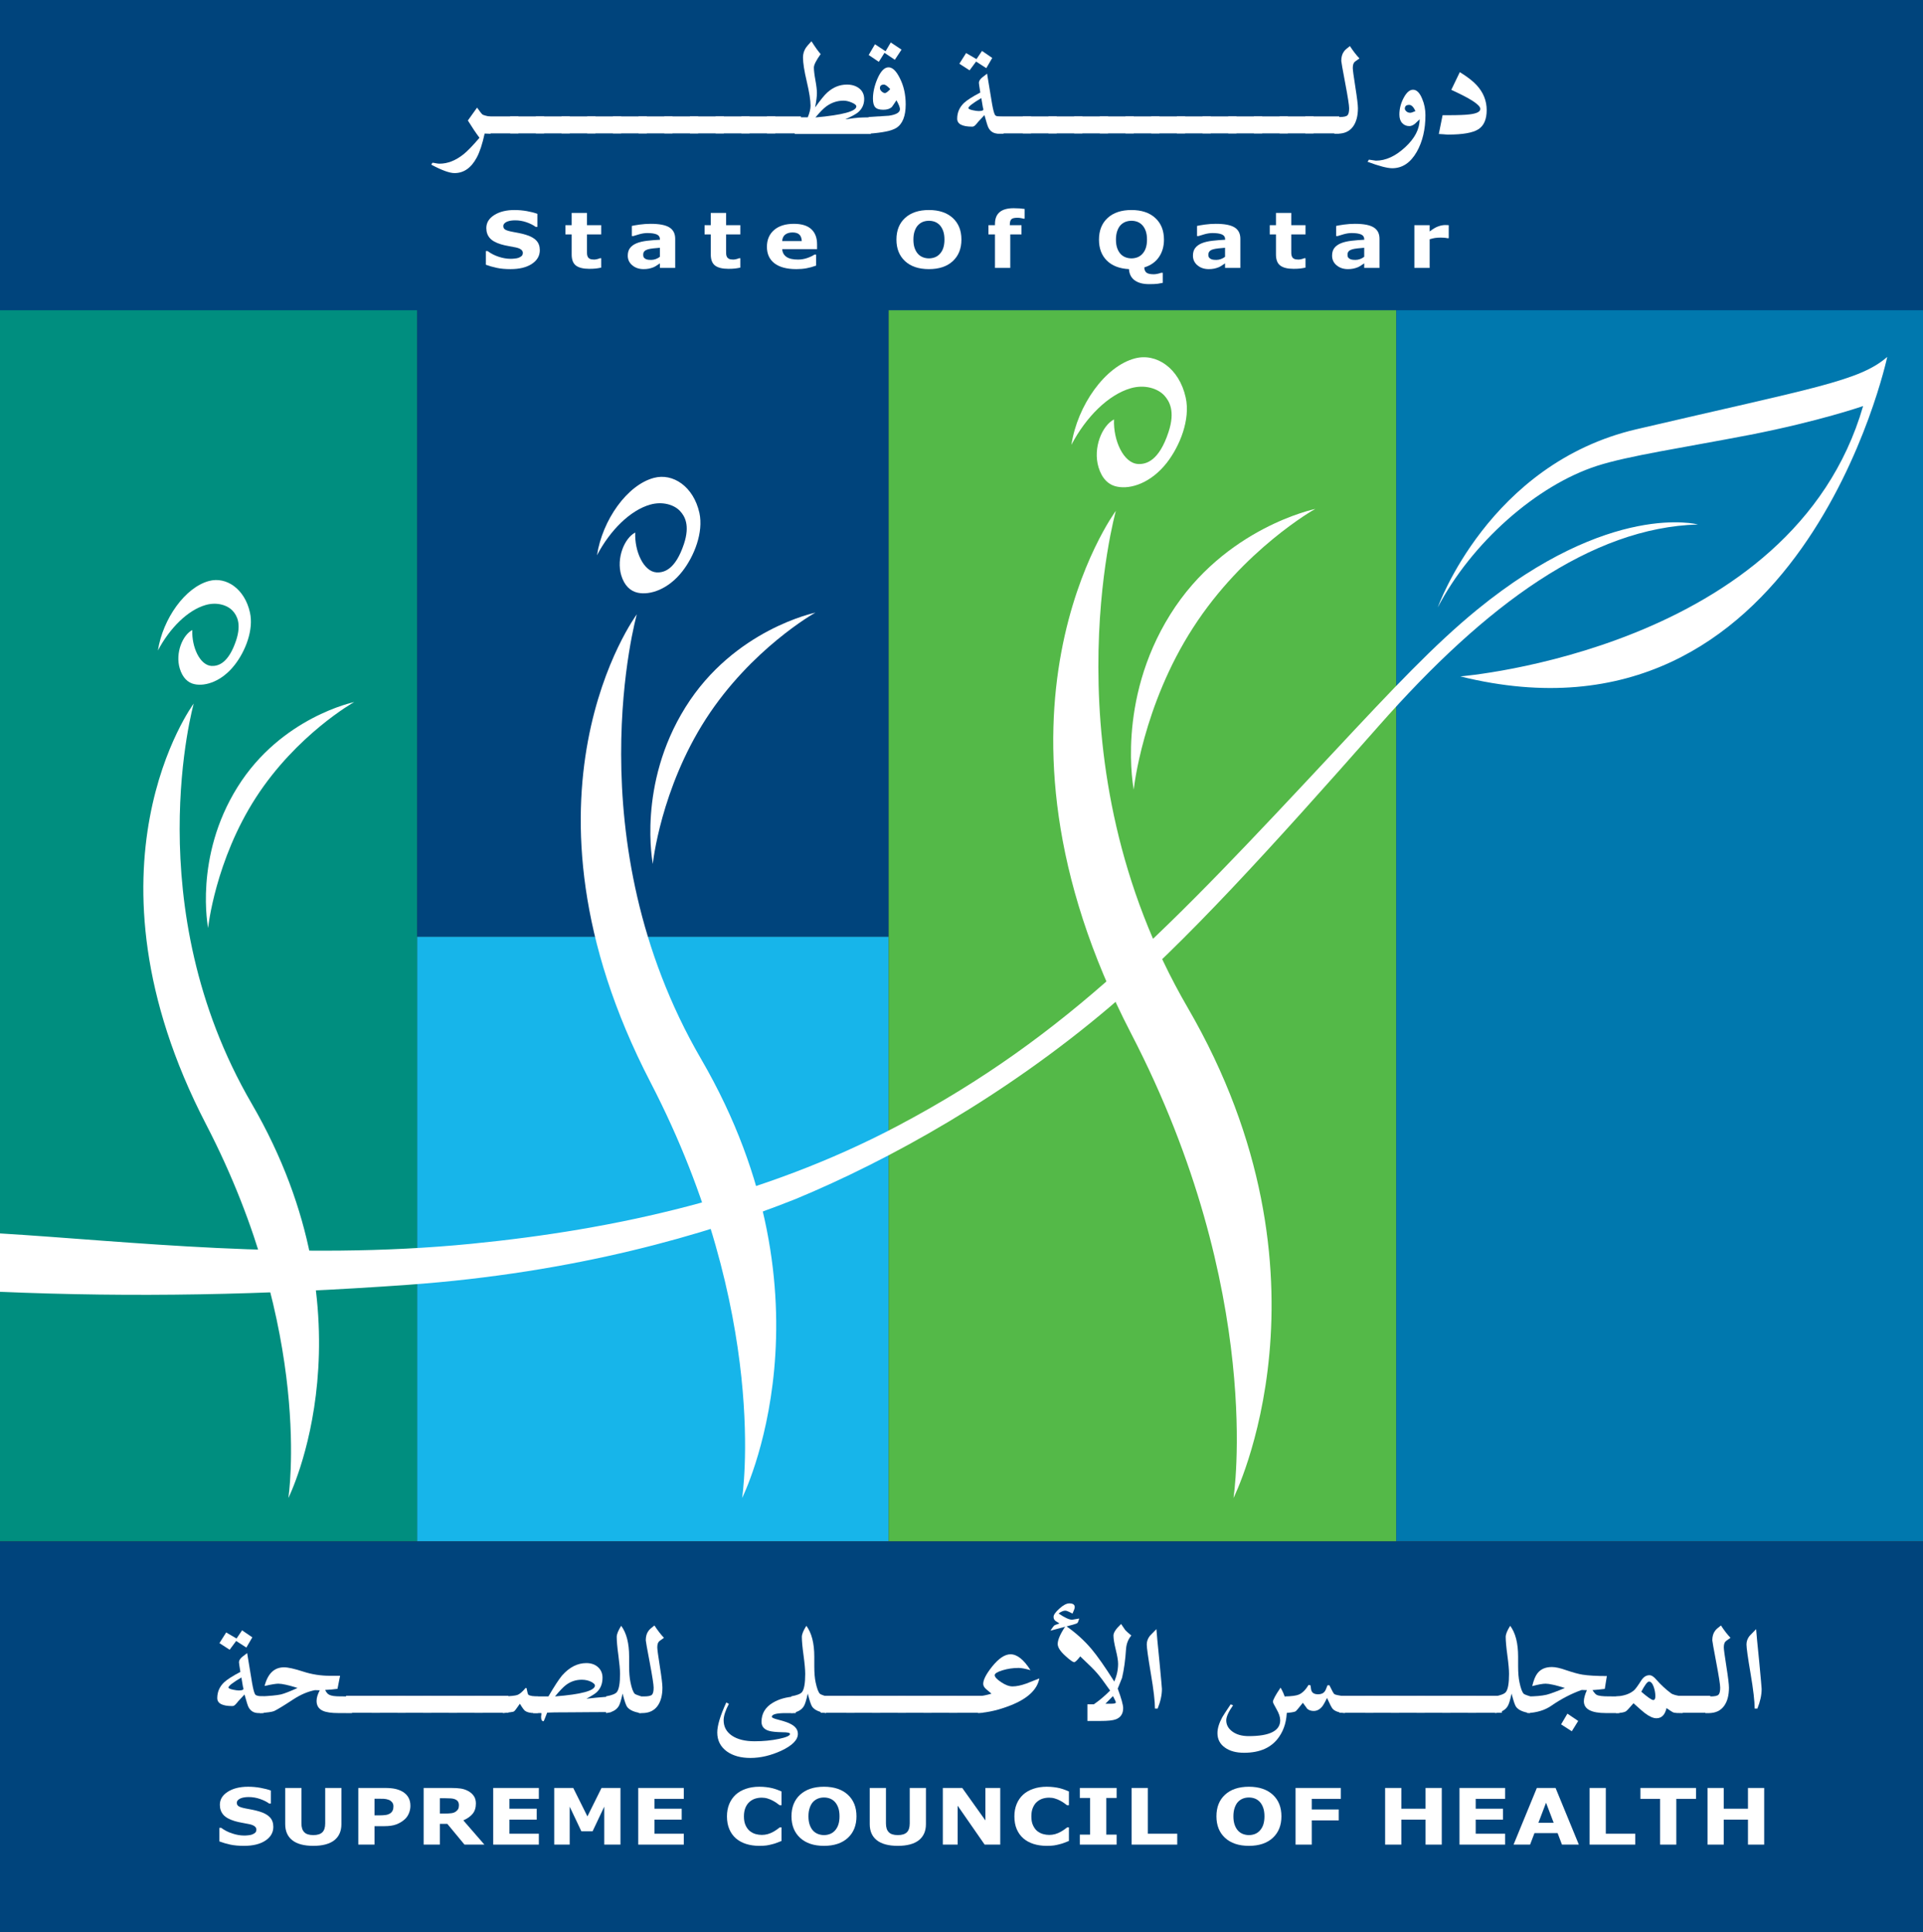 <?xml version="1.0" encoding="UTF-8"?>
<svg xmlns="http://www.w3.org/2000/svg" xmlns:xlink="http://www.w3.org/1999/xlink" width="257.16pt" height="258.31pt" viewBox="0 0 257.16 258.31" version="1.1">
<rect x="0" y="0" width="257.16" height="258.31" fill="#333333" stroke="none"/>
<defs>
<clipPath id="clip1">
  <path d="M 186 40 L 257.16 40 L 257.16 207 L 186 207 Z M 186 40 "/>
</clipPath>
<clipPath id="clip2">
  <path d="M 0 206 L 257.16 206 L 257.16 258.309 L 0 258.309 Z M 0 206 "/>
</clipPath>
<clipPath id="clip3">
  <path d="M 0 0 L 257.16 0 L 257.16 42 L 0 42 Z M 0 0 "/>
</clipPath>
</defs>
<g id="surface1">
<path style=" stroke:none;fill-rule:nonzero;fill:rgb(9.019%,70.979%,91.763%);fill-opacity:1;" d="M 55.773 206.074 L 118.844 206.074 L 118.844 125.219 L 55.773 125.219 Z M 55.773 206.074 "/>
<path style=" stroke:none;fill-rule:nonzero;fill:rgb(0%,26.666%,48.627%);fill-opacity:1;" d="M 55.773 125.219 L 118.844 125.219 L 118.844 40.797 L 55.773 40.797 Z M 55.773 125.219 "/>
<path style=" stroke:none;fill-rule:nonzero;fill:rgb(0%,55.685%,49.803%);fill-opacity:1;" d="M 0 206.074 L 55.773 206.074 L 55.773 40.797 L 0 40.797 Z M 0 206.074 "/>
<path style=" stroke:none;fill-rule:nonzero;fill:rgb(32.941%,72.548%,28.235%);fill-opacity:1;" d="M 118.844 206.074 L 186.723 206.074 L 186.723 40.797 L 118.844 40.797 Z M 118.844 206.074 "/>
<g clip-path="url(#clip1)" clip-rule="nonzero">
<path style=" stroke:none;fill-rule:nonzero;fill:rgb(0%,47.058%,68.234%);fill-opacity:1;" d="M 186.723 206.074 L 257.16 206.074 L 257.16 40.797 L 186.723 40.797 Z M 186.723 206.074 "/>
</g>
<g clip-path="url(#clip2)" clip-rule="nonzero">
<path style=" stroke:none;fill-rule:nonzero;fill:rgb(0%,26.666%,48.627%);fill-opacity:1;" d="M 0 258.309 L 257.16 258.309 L 257.16 206.074 L 0 206.074 Z M 0 258.309 "/>
</g>
<path style=" stroke:none;fill-rule:nonzero;fill:rgb(100%,100%,100%);fill-opacity:1;" d="M 197.535 81.508 C 191.77 86.223 186.344 92 178.418 100.48 C 156.426 124.004 142.938 138.43 120.016 150.535 C 101.902 160.094 82.215 164.387 63.062 166.281 C 39.43 168.617 16.844 165.906 0 164.898 L 0 172.703 C 17.848 173.461 35.137 173.152 54.535 171.77 C 76.996 170.156 94.465 165.055 106.418 160.289 C 118.883 155.121 134.402 146.512 148.461 134.566 C 158.387 126.129 169.961 113.395 184.398 97.027 C 198.75 80.758 212.82 70.535 227.059 70.117 C 227.059 70.117 215.367 66.965 197.535 81.508 Z M 218.84 57.387 C 199.074 61.992 192.273 81.199 192.273 81.199 C 196.754 72.613 205.453 64.906 213.547 62.289 C 217.723 60.934 225.051 59.863 234.016 58.133 C 243.305 56.32 249.152 54.285 249.152 54.285 C 239.742 86.855 195.285 90.43 195.285 90.43 C 240.863 101.723 252.379 47.715 252.379 47.715 C 248.668 50.957 242.559 51.844 218.84 57.387 "/>
<path style=" stroke:none;fill-rule:nonzero;fill:rgb(100%,100%,100%);fill-opacity:1;" d="M 151.617 105.57 C 151.609 105.461 152.816 94.32 159.555 83.91 C 166.273 73.48 175.789 68.066 175.902 68.039 C 175.902 68.039 163.758 70.523 156.492 82.16 C 149.227 93.777 151.617 105.57 151.617 105.57 "/>
<path style=" stroke:none;fill-rule:nonzero;fill:rgb(100%,100%,100%);fill-opacity:1;" d="M 149.379 65.059 C 151.23 65.449 153.922 64.551 156.02 61.887 C 157.805 59.602 159.207 56.051 158.562 53.148 C 157.691 49.203 154.621 47.16 151.777 47.914 C 147.793 48.953 144.086 54.176 143.277 59.469 C 145.223 55.75 148.227 52.758 151.223 51.902 C 153.074 51.371 154.828 51.926 155.703 52.879 C 156.375 53.621 157.195 54.969 156.258 57.781 C 155 61.602 153.293 62.102 152.168 62.031 C 150.258 61.91 148.863 58.914 148.977 56.074 C 147.375 56.898 146.129 59.887 146.902 62.461 C 147.355 63.973 148.23 64.836 149.379 65.059 "/>
<path style=" stroke:none;fill-rule:nonzero;fill:rgb(100%,100%,100%);fill-opacity:1;" d="M 164.953 200.273 C 164.953 200.273 179.789 170.773 158.824 134.707 C 139.781 101.949 149.223 68.293 149.223 68.293 C 149.223 68.293 129.086 95.391 151.262 138.172 C 169.234 172.844 164.953 200.273 164.953 200.273 "/>
<path style=" stroke:none;fill-rule:nonzero;fill:rgb(100%,100%,100%);fill-opacity:1;" d="M 87.305 115.508 C 87.289 115.402 88.379 105.441 94.402 96.109 C 100.426 86.777 108.941 81.93 109.047 81.906 C 109.047 81.906 98.176 84.125 91.668 94.547 C 85.172 104.941 87.305 115.508 87.305 115.508 "/>
<path style=" stroke:none;fill-rule:nonzero;fill:rgb(100%,100%,100%);fill-opacity:1;" d="M 85.301 79.246 C 86.953 79.59 89.367 78.785 91.242 76.395 C 92.84 74.355 94.094 71.172 93.531 68.574 C 92.746 65.047 89.996 63.211 87.453 63.887 C 83.883 64.824 80.566 69.5 79.832 74.238 C 81.578 70.91 84.27 68.223 86.945 67.465 C 88.609 66.988 90.184 67.488 90.957 68.34 C 91.562 68.996 92.297 70.211 91.461 72.727 C 90.324 76.145 88.809 76.582 87.793 76.523 C 86.086 76.418 84.844 73.738 84.949 71.195 C 83.516 71.93 82.391 74.605 83.078 76.914 C 83.484 78.262 84.273 79.031 85.301 79.246 "/>
<path style=" stroke:none;fill-rule:nonzero;fill:rgb(100%,100%,100%);fill-opacity:1;" d="M 99.242 200.273 C 99.242 200.273 112.523 173.863 93.758 141.582 C 76.707 112.25 85.16 82.129 85.16 82.129 C 85.16 82.129 67.133 106.391 86.984 144.684 C 103.066 175.723 99.242 200.273 99.242 200.273 "/>
<path style=" stroke:none;fill-rule:nonzero;fill:rgb(100%,100%,100%);fill-opacity:1;" d="M 27.832 124.066 C 27.824 123.973 28.801 115.023 34.215 106.637 C 39.637 98.242 47.281 93.883 47.375 93.859 C 47.375 93.859 37.602 95.867 31.762 105.227 C 25.914 114.578 27.832 124.066 27.832 124.066 "/>
<path style=" stroke:none;fill-rule:nonzero;fill:rgb(100%,100%,100%);fill-opacity:1;" d="M 26.031 91.473 C 27.52 91.781 29.688 91.062 31.371 88.91 C 32.816 87.074 33.945 84.207 33.426 81.887 C 32.719 78.707 30.254 77.066 27.969 77.668 C 24.762 78.512 21.777 82.719 21.117 86.965 C 22.691 83.984 25.102 81.566 27.508 80.883 C 29.008 80.453 30.414 80.895 31.121 81.668 C 31.66 82.262 32.32 83.355 31.578 85.613 C 30.551 88.684 29.184 89.074 28.277 89.031 C 26.738 88.934 25.625 86.527 25.715 84.23 C 24.426 84.895 23.414 87.301 24.039 89.371 C 24.41 90.59 25.109 91.289 26.031 91.473 "/>
<path style=" stroke:none;fill-rule:nonzero;fill:rgb(100%,100%,100%);fill-opacity:1;" d="M 38.562 200.273 C 38.562 200.273 50.504 176.535 33.641 147.516 C 18.312 121.145 25.906 94.059 25.906 94.059 C 25.906 94.059 9.703 115.867 27.551 150.301 C 42.008 178.199 38.562 200.273 38.562 200.273 "/>
<g clip-path="url(#clip3)" clip-rule="nonzero">
<path style=" stroke:none;fill-rule:nonzero;fill:rgb(0%,26.666%,48.627%);fill-opacity:1;" d="M 0 41.477 L 257.16 41.477 L 257.16 0 L 0 0 Z M 0 41.477 "/>
</g>
<path style=" stroke:none;fill-rule:nonzero;fill:rgb(100%,100%,100%);fill-opacity:1;" d="M 60.781 23.141 C 60.113 23.141 59.078 22.762 57.668 22.012 L 57.832 21.758 C 57.926 21.758 58.086 21.781 58.32 21.832 C 58.504 21.867 58.66 21.883 58.785 21.883 C 59.863 21.883 60.934 21.465 61.988 20.625 C 62.527 20.191 63.238 19.457 64.121 18.418 C 63.656 17.805 63.137 17.035 62.566 16.109 L 63.797 14.387 C 64.184 14.934 64.426 15.242 64.527 15.312 C 64.625 15.383 64.984 15.488 65.605 15.625 L 65.605 17.875 C 65.453 17.875 65.188 17.859 64.816 17.832 C 64.508 19.254 64.152 20.332 63.75 21.07 C 63.008 22.453 62.02 23.141 60.781 23.141 "/>
<path style=" stroke:none;fill-rule:nonzero;fill:rgb(100%,100%,100%);fill-opacity:1;" d="M 64.789 17.832 L 69.328 17.832 L 69.328 15.562 L 64.789 15.562 Z M 64.789 17.832 "/>
<path style=" stroke:none;fill-rule:nonzero;fill:rgb(100%,100%,100%);fill-opacity:1;" d="M 68.227 17.832 L 72.766 17.832 L 72.766 15.562 L 68.227 15.562 Z M 68.227 17.832 "/>
<path style=" stroke:none;fill-rule:nonzero;fill:rgb(100%,100%,100%);fill-opacity:1;" d="M 71.66 17.832 L 76.199 17.832 L 76.199 15.562 L 71.66 15.562 Z M 71.66 17.832 "/>
<path style=" stroke:none;fill-rule:nonzero;fill:rgb(100%,100%,100%);fill-opacity:1;" d="M 75.094 17.832 L 79.633 17.832 L 79.633 15.562 L 75.094 15.562 Z M 75.094 17.832 "/>
<path style=" stroke:none;fill-rule:nonzero;fill:rgb(100%,100%,100%);fill-opacity:1;" d="M 78.527 17.832 L 83.066 17.832 L 83.066 15.562 L 78.527 15.562 Z M 78.527 17.832 "/>
<path style=" stroke:none;fill-rule:nonzero;fill:rgb(100%,100%,100%);fill-opacity:1;" d="M 81.961 17.832 L 86.5 17.832 L 86.5 15.562 L 81.961 15.562 Z M 81.961 17.832 "/>
<path style=" stroke:none;fill-rule:nonzero;fill:rgb(100%,100%,100%);fill-opacity:1;" d="M 85.395 17.832 L 89.934 17.832 L 89.934 15.562 L 85.395 15.562 Z M 85.395 17.832 "/>
<path style=" stroke:none;fill-rule:nonzero;fill:rgb(100%,100%,100%);fill-opacity:1;" d="M 88.832 17.832 L 93.367 17.832 L 93.367 15.562 L 88.832 15.562 Z M 88.832 17.832 "/>
<path style=" stroke:none;fill-rule:nonzero;fill:rgb(100%,100%,100%);fill-opacity:1;" d="M 92.266 17.832 L 96.801 17.832 L 96.801 15.562 L 92.266 15.562 Z M 92.266 17.832 "/>
<path style=" stroke:none;fill-rule:nonzero;fill:rgb(100%,100%,100%);fill-opacity:1;" d="M 95.703 17.832 L 100.238 17.832 L 100.238 15.562 L 95.703 15.562 Z M 95.703 17.832 "/>
<path style=" stroke:none;fill-rule:nonzero;fill:rgb(100%,100%,100%);fill-opacity:1;" d="M 99.137 17.832 L 103.676 17.832 L 103.676 15.562 L 99.137 15.562 Z M 99.137 17.832 "/>
<path style=" stroke:none;fill-rule:nonzero;fill:rgb(100%,100%,100%);fill-opacity:1;" d="M 102.57 17.832 L 107.109 17.832 L 107.109 15.562 L 102.57 15.562 Z M 102.57 17.832 "/>
<path style=" stroke:none;fill-rule:nonzero;fill:rgb(100%,100%,100%);fill-opacity:1;" d="M 114.516 14.219 C 114.516 14.055 114.312 13.887 113.914 13.715 C 113.516 13.543 113.145 13.457 112.801 13.457 C 111.957 13.457 111.184 13.719 110.48 14.238 C 110.105 14.516 109.629 15.004 109.047 15.703 C 112.691 15.371 114.516 14.879 114.516 14.219 Z M 106.289 17.914 L 106.289 15.684 L 108.02 15.684 C 108.27 15.082 108.395 14.562 108.395 14.129 C 108.395 13.414 108.227 12.344 107.891 10.914 C 107.551 9.484 107.383 8.406 107.383 7.68 C 107.383 7.203 107.516 6.766 107.777 6.375 C 107.852 6.25 108.102 5.961 108.516 5.516 C 109.012 6.297 109.422 6.867 109.746 7.23 C 109.141 8.078 108.84 8.68 108.84 9.027 C 108.84 9.406 108.906 9.973 109.043 10.723 C 109.18 11.477 109.246 12.051 109.246 12.441 C 109.246 12.887 109.164 13.527 109.004 14.363 C 109.719 13.367 110.258 12.699 110.633 12.367 C 111.41 11.664 112.285 11.309 113.262 11.309 C 113.93 11.309 114.48 11.484 114.914 11.828 C 115.352 12.176 115.566 12.648 115.566 13.246 C 115.566 13.969 115.285 14.566 114.727 15.035 C 114.43 15.273 113.867 15.578 113.039 15.953 C 113.969 15.82 114.57 15.746 114.84 15.73 C 115.109 15.711 115.648 15.695 116.453 15.684 L 116.453 17.914 L 111.16 17.914 C 110.652 17.914 109.859 17.914 108.797 17.914 C 107.711 17.914 107.023 17.914 106.73 17.914 C 106.668 17.914 106.59 17.914 106.496 17.914 C 106.402 17.914 106.336 17.914 106.289 17.914 "/>
<path style=" stroke:none;fill-rule:nonzero;fill:rgb(100%,100%,100%);fill-opacity:1;" d="M 117.672 11.773 C 117.672 11.938 117.75 12.09 117.906 12.23 C 118.062 12.371 118.211 12.441 118.348 12.441 C 118.488 12.441 118.723 12.27 119.051 11.914 C 118.676 11.512 118.395 11.309 118.211 11.309 C 117.852 11.309 117.672 11.465 117.672 11.773 Z M 116.172 17.871 L 116.172 15.641 C 117.074 15.582 117.969 15.527 118.855 15.473 C 119.848 15.332 120.348 15.039 120.348 14.594 C 120.348 14.359 120.191 13.961 119.879 13.406 C 119.523 13.945 119.316 14.25 119.254 14.32 C 118.988 14.555 118.609 14.672 118.113 14.672 C 117.602 14.672 117.242 14.559 117.043 14.336 C 116.84 14.113 116.738 13.73 116.738 13.184 C 116.738 12.363 116.934 11.488 117.32 10.566 C 117.766 9.523 118.266 9 118.824 9 C 119.348 9 119.852 9.48 120.328 10.441 C 120.852 11.461 121.117 12.633 121.117 13.957 C 121.117 15.535 120.691 16.59 119.84 17.117 C 119.219 17.496 118 17.746 116.172 17.871 Z M 117.523 8.266 L 116.168 7.355 L 117.008 5.918 L 118.426 6.852 L 119.121 5.676 L 120.559 6.637 L 119.664 7.992 L 118.281 7.062 L 117.523 8.266 "/>
<path style=" stroke:none;fill-rule:nonzero;fill:rgb(100%,100%,100%);fill-opacity:1;" d="M 131.508 14.617 C 131.508 14.574 131.496 14.527 131.473 14.469 C 131.453 14.414 131.438 14.371 131.438 14.344 L 131.23 13.113 C 130.078 13.797 129.504 14.242 129.504 14.449 C 129.504 14.559 129.707 14.66 130.109 14.742 C 130.438 14.812 130.691 14.848 130.879 14.848 C 131.301 14.848 131.508 14.77 131.508 14.617 Z M 129.66 9.402 L 128.293 8.52 L 129.195 7.094 L 130.582 7.902 L 131.324 6.809 L 132.691 7.746 L 131.895 9.113 L 130.531 8.23 Z M 130.906 11.078 C 130.906 10.859 131.035 10.629 131.301 10.391 C 131.531 10.211 131.766 10.031 132 9.848 C 132.137 10.711 132.359 12.066 132.672 13.914 C 132.824 14.762 132.965 15.258 133.086 15.402 C 133.215 15.551 133.586 15.629 134.203 15.641 L 134.203 17.871 L 133.531 17.871 C 132.91 17.871 132.461 17.609 132.184 17.078 C 132.09 16.914 131.914 16.348 131.648 15.387 L 130.812 16.285 C 130.707 16.426 130.582 16.566 130.445 16.715 C 130.305 16.863 130.164 16.934 130.027 16.934 C 128.68 16.934 128.004 16.582 128.004 15.871 C 128.004 15.051 128.305 14.352 128.91 13.766 C 129.328 13.379 130.055 12.914 131.094 12.371 C 130.969 11.594 130.906 11.164 130.906 11.078 "/>
<path style=" stroke:none;fill-rule:nonzero;fill:rgb(100%,100%,100%);fill-opacity:1;" d="M 133.34 17.832 L 137.879 17.832 L 137.879 15.562 L 133.34 15.562 Z M 133.34 17.832 "/>
<path style=" stroke:none;fill-rule:nonzero;fill:rgb(100%,100%,100%);fill-opacity:1;" d="M 136.773 17.832 L 141.312 17.832 L 141.312 15.562 L 136.773 15.562 Z M 136.773 17.832 "/>
<path style=" stroke:none;fill-rule:nonzero;fill:rgb(100%,100%,100%);fill-opacity:1;" d="M 140.211 17.832 L 144.75 17.832 L 144.75 15.562 L 140.211 15.562 Z M 140.211 17.832 "/>
<path style=" stroke:none;fill-rule:nonzero;fill:rgb(100%,100%,100%);fill-opacity:1;" d="M 143.645 17.832 L 148.184 17.832 L 148.184 15.562 L 143.645 15.562 Z M 143.645 17.832 "/>
<path style=" stroke:none;fill-rule:nonzero;fill:rgb(100%,100%,100%);fill-opacity:1;" d="M 147.078 17.832 L 151.617 17.832 L 151.617 15.562 L 147.078 15.562 Z M 147.078 17.832 "/>
<path style=" stroke:none;fill-rule:nonzero;fill:rgb(100%,100%,100%);fill-opacity:1;" d="M 150.512 17.832 L 155.051 17.832 L 155.051 15.562 L 150.512 15.562 Z M 150.512 17.832 "/>
<path style=" stroke:none;fill-rule:nonzero;fill:rgb(100%,100%,100%);fill-opacity:1;" d="M 153.945 17.832 L 158.484 17.832 L 158.484 15.562 L 153.945 15.562 Z M 153.945 17.832 "/>
<path style=" stroke:none;fill-rule:nonzero;fill:rgb(100%,100%,100%);fill-opacity:1;" d="M 157.379 17.832 L 161.918 17.832 L 161.918 15.562 L 157.379 15.562 Z M 157.379 17.832 "/>
<path style=" stroke:none;fill-rule:nonzero;fill:rgb(100%,100%,100%);fill-opacity:1;" d="M 160.816 17.832 L 165.355 17.832 L 165.355 15.562 L 160.816 15.562 Z M 160.816 17.832 "/>
<path style=" stroke:none;fill-rule:nonzero;fill:rgb(100%,100%,100%);fill-opacity:1;" d="M 164.25 17.832 L 168.789 17.832 L 168.789 15.562 L 164.25 15.562 Z M 164.25 17.832 "/>
<path style=" stroke:none;fill-rule:nonzero;fill:rgb(100%,100%,100%);fill-opacity:1;" d="M 167.684 17.832 L 172.223 17.832 L 172.223 15.562 L 167.684 15.562 Z M 167.684 17.832 "/>
<path style=" stroke:none;fill-rule:nonzero;fill:rgb(100%,100%,100%);fill-opacity:1;" d="M 171.121 17.832 L 175.66 17.832 L 175.66 15.562 L 171.121 15.562 Z M 171.121 17.832 "/>
<path style=" stroke:none;fill-rule:nonzero;fill:rgb(100%,100%,100%);fill-opacity:1;" d="M 174.555 17.832 L 179.094 17.832 L 179.094 15.562 L 174.555 15.562 Z M 174.555 17.832 "/>
<path style=" stroke:none;fill-rule:nonzero;fill:rgb(100%,100%,100%);fill-opacity:1;" d="M 178.434 17.871 L 178.434 15.645 L 179.137 15.645 C 179.695 15.645 180.051 15.566 180.195 15.414 C 180.348 15.262 180.418 14.945 180.418 14.473 C 180.418 14.086 180.246 12.961 179.891 11.102 C 179.539 9.242 179.367 8.258 179.367 8.145 C 179.367 7.617 179.488 7.191 179.734 6.871 C 179.844 6.703 180.109 6.469 180.523 6.16 C 180.941 6.805 181.363 7.352 181.797 7.809 C 181.594 7.949 181.395 8.094 181.199 8.238 C 181.004 8.387 180.906 8.668 180.906 9.086 C 180.906 9.336 181.02 10.188 181.25 11.641 C 181.48 13.098 181.594 14.039 181.594 14.469 C 181.594 15.5 181.375 16.316 180.945 16.914 C 180.477 17.555 179.797 17.871 178.898 17.871 L 178.434 17.871 "/>
<path style=" stroke:none;fill-rule:nonzero;fill:rgb(100%,100%,100%);fill-opacity:1;" d="M 187.867 14.52 C 187.867 14.629 187.922 14.738 188.031 14.848 C 188.176 15 188.363 15.078 188.598 15.078 C 188.691 15.078 188.82 15.043 188.977 14.973 C 189.137 14.902 189.238 14.863 189.285 14.848 C 189.031 14.301 188.758 14.023 188.457 14.023 C 188.066 14.023 187.867 14.188 187.867 14.52 Z M 186.184 22.492 C 185.516 22.492 184.418 22.203 182.883 21.629 L 183.066 21.344 C 183.641 21.434 183.949 21.48 183.996 21.48 C 185.312 21.48 186.617 20.883 187.906 19.691 C 189.199 18.5 189.844 17.254 189.844 15.953 C 189.645 16.145 189.434 16.344 189.215 16.551 C 188.953 16.758 188.699 16.859 188.469 16.859 C 188.082 16.859 187.762 16.723 187.512 16.453 C 187.262 16.184 187.137 15.805 187.137 15.312 C 187.137 14.551 187.328 13.805 187.711 13.082 C 188.094 12.359 188.512 11.996 188.961 11.996 C 189.445 11.996 189.852 12.395 190.176 13.188 C 190.477 13.883 190.621 14.621 190.621 15.398 C 190.621 17.305 190.234 18.938 189.461 20.301 C 188.625 21.762 187.531 22.492 186.184 22.492 "/>
<path style=" stroke:none;fill-rule:nonzero;fill:rgb(100%,100%,100%);fill-opacity:1;" d="M 193.664 17.992 C 193.504 17.992 193.305 17.98 193.059 17.953 C 192.734 17.926 192.516 17.914 192.41 17.914 L 192.914 15.402 C 192.992 15.402 193.121 15.402 193.309 15.402 C 193.488 15.402 193.629 15.402 193.723 15.402 C 195.027 15.402 195.945 15.363 196.484 15.297 C 197.469 15.188 197.961 14.941 197.961 14.562 C 197.961 14.031 196.664 13.184 194.078 12.012 L 195.219 9.645 C 196.219 10.262 196.969 10.836 197.465 11.379 C 198.363 12.352 198.812 13.465 198.812 14.719 C 198.812 15.957 198.438 16.812 197.695 17.285 C 196.953 17.758 195.609 17.992 193.664 17.992 "/>
<path style=" stroke:none;fill-rule:nonzero;fill:rgb(100%,100%,100%);fill-opacity:1;" d="M 32.559 225.77 C 32.559 225.727 32.547 225.68 32.527 225.625 C 32.504 225.566 32.488 225.523 32.488 225.496 L 32.281 224.266 C 31.129 224.945 30.555 225.395 30.555 225.602 C 30.555 225.711 30.758 225.812 31.16 225.895 C 31.488 225.961 31.742 226 31.93 226 C 32.352 226 32.559 225.922 32.559 225.77 Z M 30.711 220.555 L 29.344 219.672 L 30.246 218.246 L 31.633 219.055 L 32.375 217.961 L 33.742 218.898 L 32.945 220.266 L 31.582 219.383 Z M 31.957 222.23 C 31.957 222.008 32.09 221.777 32.352 221.543 C 32.586 221.363 32.816 221.18 33.051 221 C 33.188 221.863 33.41 223.219 33.723 225.066 C 33.875 225.914 34.02 226.41 34.141 226.555 C 34.266 226.703 34.637 226.781 35.258 226.793 L 35.258 229.023 L 34.582 229.023 C 33.961 229.023 33.516 228.762 33.234 228.23 C 33.141 228.066 32.965 227.504 32.699 226.539 L 31.863 227.438 C 31.758 227.578 31.633 227.719 31.496 227.867 C 31.355 228.016 31.219 228.086 31.078 228.086 C 29.73 228.086 29.055 227.734 29.055 227.023 C 29.055 226.203 29.355 225.5 29.961 224.918 C 30.379 224.531 31.105 224.062 32.145 223.52 C 32.02 222.746 31.957 222.316 31.957 222.23 "/>
<path style=" stroke:none;fill-rule:nonzero;fill:rgb(100%,100%,100%);fill-opacity:1;" d="M 34.758 229.023 L 34.758 226.797 C 36.07 226.742 37.008 226.652 37.566 226.531 C 38.016 226.422 38.758 226.133 39.793 225.668 C 38.586 225.285 37.727 225.094 37.215 225.094 C 36.906 225.094 36.297 225.191 35.383 225.395 C 35.816 223.734 36.68 222.906 37.984 222.906 C 38.523 222.906 39.375 223.098 40.535 223.473 C 41.695 223.852 42.902 224.039 44.156 224.039 L 45.477 224.039 L 45.133 225.781 C 44.633 225.855 44.086 225.902 43.48 225.93 C 43.641 226.266 43.824 226.484 44.043 226.582 C 44.309 226.723 44.789 226.789 45.488 226.789 L 47.074 226.797 L 47.074 229.023 L 45.273 229.023 C 44.316 229.023 43.613 228.922 43.168 228.715 C 42.613 228.461 42.336 228.023 42.336 227.395 C 42.336 226.98 42.477 226.508 42.762 225.977 L 42.113 225.957 C 41.156 226.148 40.203 226.555 39.262 227.168 C 37.945 228.031 37.078 228.559 36.66 228.754 C 36.414 228.863 35.777 228.957 34.758 229.023 "/>
<path style=" stroke:none;fill-rule:nonzero;fill:rgb(100%,100%,100%);fill-opacity:1;" d="M 46.277 228.984 L 50.812 228.984 L 50.812 226.715 L 46.277 226.715 Z M 46.277 228.984 "/>
<path style=" stroke:none;fill-rule:nonzero;fill:rgb(100%,100%,100%);fill-opacity:1;" d="M 49.711 228.984 L 54.25 228.984 L 54.25 226.715 L 49.711 226.715 Z M 49.711 228.984 "/>
<path style=" stroke:none;fill-rule:nonzero;fill:rgb(100%,100%,100%);fill-opacity:1;" d="M 53.145 228.984 L 57.684 228.984 L 57.684 226.715 L 53.145 226.715 Z M 53.145 228.984 "/>
<path style=" stroke:none;fill-rule:nonzero;fill:rgb(100%,100%,100%);fill-opacity:1;" d="M 56.578 228.984 L 61.117 228.984 L 61.117 226.715 L 56.578 226.715 Z M 56.578 228.984 "/>
<path style=" stroke:none;fill-rule:nonzero;fill:rgb(100%,100%,100%);fill-opacity:1;" d="M 60.012 228.984 L 64.551 228.984 L 64.551 226.715 L 60.012 226.715 Z M 60.012 228.984 "/>
<path style=" stroke:none;fill-rule:nonzero;fill:rgb(100%,100%,100%);fill-opacity:1;" d="M 63.445 228.984 L 67.984 228.984 L 67.984 226.715 L 63.445 226.715 Z M 63.445 228.984 "/>
<path style=" stroke:none;fill-rule:nonzero;fill:rgb(100%,100%,100%);fill-opacity:1;" d="M 71.504 229.023 C 70.91 229.023 70.48 228.922 70.199 228.715 C 70.047 228.586 69.82 228.273 69.523 227.773 C 69.09 228.414 68.82 228.762 68.711 228.816 C 68.602 228.871 68.113 228.941 67.246 229.023 L 67.246 226.797 C 68.254 226.77 68.902 226.703 69.199 226.598 C 69.492 226.492 69.859 226.18 70.293 225.66 L 70.41 225.684 C 70.516 226.215 70.594 226.504 70.645 226.559 C 70.734 226.66 71.023 226.734 71.504 226.789 L 71.945 226.797 L 71.945 229.023 L 71.504 229.023 "/>
<path style=" stroke:none;fill-rule:nonzero;fill:rgb(100%,100%,100%);fill-opacity:1;" d="M 79.562 225.332 C 79.562 225.191 79.406 225.035 79.098 224.863 C 78.727 224.668 78.293 224.566 77.797 224.566 C 77.008 224.566 76.301 224.801 75.684 225.27 C 75.328 225.539 74.84 226.047 74.219 226.797 C 77.781 226.516 79.562 226.027 79.562 225.332 Z M 71.293 229.023 L 71.293 226.797 L 73.34 226.797 C 74.133 225.438 74.742 224.5 75.176 223.984 C 76.156 222.887 77.234 222.34 78.41 222.34 C 79.047 222.34 79.566 222.52 79.969 222.879 C 80.371 223.242 80.574 223.715 80.574 224.297 C 80.574 225.102 80.316 225.746 79.801 226.23 C 79.598 226.426 79.137 226.719 78.418 227.105 C 79.055 227.02 80.152 226.922 81.715 226.797 L 81.715 228.902 C 81.082 228.891 80.152 228.891 78.93 228.902 C 77.289 228.914 76.422 228.922 76.332 228.922 C 74.504 228.922 73.453 228.938 73.172 228.965 C 72.879 229.734 72.719 230.117 72.688 230.117 C 72.469 230.117 72.359 229.918 72.359 229.52 C 72.359 229.453 72.371 229.367 72.387 229.273 C 72.406 229.16 72.406 229.082 72.387 229.023 L 71.293 229.023 "/>
<path style=" stroke:none;fill-rule:nonzero;fill:rgb(100%,100%,100%);fill-opacity:1;" d="M 81.051 229.023 L 81.051 226.785 C 81.824 226.645 82.305 226.453 82.492 226.215 C 82.773 225.855 82.918 225.043 82.918 223.789 C 82.918 223.227 82.84 222.402 82.695 221.305 C 82.543 220.207 82.473 219.387 82.473 218.84 C 82.473 218.48 82.672 217.984 83.07 217.355 C 83.777 218.305 84.133 219.68 84.133 221.484 C 84.133 221.621 84.133 221.84 84.133 222.133 C 84.133 222.41 84.133 222.621 84.133 222.762 C 84.133 223.641 84.195 224.359 84.316 224.918 C 84.48 225.73 84.676 226.238 84.887 226.449 C 84.965 226.516 85.238 226.629 85.715 226.785 L 85.715 229.023 C 84.801 228.902 84.184 228.621 83.859 228.188 C 83.703 227.969 83.504 227.375 83.258 226.418 C 83.07 227.281 82.898 227.836 82.746 228.086 C 82.434 228.613 81.871 228.926 81.051 229.023 "/>
<path style=" stroke:none;fill-rule:nonzero;fill:rgb(100%,100%,100%);fill-opacity:1;" d="M 85.426 229.023 L 85.426 226.797 L 86.129 226.797 C 86.688 226.797 87.043 226.719 87.191 226.566 C 87.34 226.414 87.41 226.098 87.41 225.625 C 87.41 225.234 87.238 224.113 86.887 222.254 C 86.531 220.395 86.359 219.41 86.359 219.297 C 86.359 218.77 86.48 218.344 86.727 218.027 C 86.836 217.859 87.102 217.621 87.516 217.312 C 87.934 217.953 88.355 218.504 88.789 218.961 C 88.586 219.102 88.387 219.246 88.191 219.391 C 87.996 219.539 87.898 219.82 87.898 220.238 C 87.898 220.488 88.012 221.34 88.242 222.793 C 88.473 224.25 88.586 225.191 88.586 225.625 C 88.586 226.652 88.367 227.469 87.938 228.066 C 87.469 228.707 86.789 229.023 85.891 229.023 L 85.426 229.023 "/>
<path style=" stroke:none;fill-rule:nonzero;fill:rgb(100%,100%,100%);fill-opacity:1;" d="M 95.918 231.617 C 95.918 230.699 96.32 229.363 97.125 227.605 L 97.473 227.793 C 97.004 228.684 96.77 229.414 96.77 229.98 C 96.77 230.855 97.145 231.543 97.883 232.043 C 98.629 232.543 99.633 232.793 100.906 232.793 C 102.066 232.793 103.148 232.688 104.145 232.48 C 105.145 232.27 105.645 232.051 105.645 231.812 C 105.645 231.66 105.312 231.586 104.652 231.586 C 103.789 231.57 103.184 231.508 102.828 231.398 C 102.164 231.203 101.836 230.801 101.836 230.191 C 101.836 229.094 102.336 228.246 103.34 227.648 C 104.156 227.152 105.18 226.863 106.414 226.797 L 106.414 229.027 L 105.059 229.027 C 103.824 229.027 103.215 229.195 103.215 229.527 C 103.215 229.641 103.516 229.773 104.121 229.922 C 104.895 230.121 105.453 230.312 105.793 230.512 C 106.398 230.832 106.699 231.262 106.699 231.805 C 106.699 232.613 105.953 233.363 104.469 234.062 C 103.074 234.699 101.703 235.023 100.355 235.023 C 99.07 235.023 98.027 234.734 97.219 234.164 C 96.352 233.539 95.918 232.688 95.918 231.617 "/>
<path style=" stroke:none;fill-rule:nonzero;fill:rgb(100%,100%,100%);fill-opacity:1;" d="M 105.812 229.023 L 105.812 226.785 C 106.586 226.645 107.066 226.453 107.254 226.215 C 107.535 225.855 107.68 225.043 107.68 223.789 C 107.68 223.227 107.605 222.402 107.457 221.305 C 107.305 220.207 107.23 219.387 107.23 218.84 C 107.23 218.48 107.434 217.984 107.832 217.355 C 108.539 218.305 108.895 219.68 108.895 221.484 C 108.895 221.621 108.895 221.84 108.895 222.133 C 108.895 222.41 108.895 222.621 108.895 222.762 C 108.895 223.641 108.953 224.359 109.074 224.918 C 109.246 225.73 109.438 226.238 109.652 226.449 C 109.727 226.516 110 226.629 110.473 226.785 L 110.473 229.023 C 109.562 228.902 108.945 228.621 108.621 228.188 C 108.465 227.969 108.262 227.375 108.02 226.418 C 107.832 227.281 107.66 227.836 107.508 228.086 C 107.195 228.613 106.633 228.926 105.812 229.023 "/>
<path style=" stroke:none;fill-rule:nonzero;fill:rgb(100%,100%,100%);fill-opacity:1;" d="M 109.742 228.984 L 114.281 228.984 L 114.281 226.715 L 109.742 226.715 Z M 109.742 228.984 "/>
<path style=" stroke:none;fill-rule:nonzero;fill:rgb(100%,100%,100%);fill-opacity:1;" d="M 113.176 228.984 L 117.715 228.984 L 117.715 226.715 L 113.176 226.715 Z M 113.176 228.984 "/>
<path style=" stroke:none;fill-rule:nonzero;fill:rgb(100%,100%,100%);fill-opacity:1;" d="M 116.609 228.984 L 121.148 228.984 L 121.148 226.715 L 116.609 226.715 Z M 116.609 228.984 "/>
<path style=" stroke:none;fill-rule:nonzero;fill:rgb(100%,100%,100%);fill-opacity:1;" d="M 120.047 228.984 L 124.586 228.984 L 124.586 226.715 L 120.047 226.715 Z M 120.047 228.984 "/>
<path style=" stroke:none;fill-rule:nonzero;fill:rgb(100%,100%,100%);fill-opacity:1;" d="M 123.48 228.984 L 128.02 228.984 L 128.02 226.715 L 123.48 226.715 Z M 123.48 228.984 "/>
<path style=" stroke:none;fill-rule:nonzero;fill:rgb(100%,100%,100%);fill-opacity:1;" d="M 126.914 228.984 L 131.453 228.984 L 131.453 226.715 L 126.914 226.715 Z M 126.914 228.984 "/>
<path style=" stroke:none;fill-rule:nonzero;fill:rgb(100%,100%,100%);fill-opacity:1;" d="M 130.797 229.023 L 130.797 226.789 C 131.367 226.734 131.965 226.613 132.586 226.43 C 132.332 226.223 132.086 226.012 131.848 225.797 C 131.605 225.578 131.484 225.352 131.484 225.113 C 131.484 224.574 131.879 223.805 132.668 222.816 C 133.551 221.715 134.375 221.164 135.133 221.164 C 136.016 221.164 136.906 221.871 137.805 223.285 C 137.105 223.086 136.574 222.988 136.219 222.988 C 135.473 222.988 134.754 223.094 134.059 223.305 C 133.371 223.516 133.023 223.73 133.023 223.957 C 133.023 224.199 133.309 224.508 133.875 224.887 C 134.441 225.266 134.949 225.457 135.398 225.457 C 135.93 225.457 136.543 225.328 137.242 225.078 C 137.816 224.855 138.398 224.625 138.988 224.391 C 138.711 225.891 137.422 227.098 135.133 228 C 133.605 228.602 132.156 228.941 130.797 229.023 "/>
<path style=" stroke:none;fill-rule:nonzero;fill:rgb(100%,100%,100%);fill-opacity:1;" d="M 143.465 217.211 L 140.473 218.004 C 140.734 217.609 140.898 217.387 140.961 217.332 C 141.023 217.277 141.262 217.18 141.68 217.039 C 141.355 216.844 141.176 216.73 141.145 216.703 C 140.973 216.562 140.891 216.383 140.891 216.16 C 140.891 215.895 141.148 215.527 141.668 215.059 C 142.184 214.59 142.629 214.355 143.004 214.355 C 143.48 214.355 143.723 214.527 143.723 214.859 C 143.723 215.016 143.621 215.301 143.422 215.723 C 142.941 215.461 142.621 215.328 142.469 215.328 C 142.207 215.328 141.902 215.457 141.562 215.707 C 142.383 216.266 142.984 216.543 143.371 216.543 C 143.406 216.543 143.723 216.492 144.324 216.383 C 144.23 216.699 144.156 216.895 144.094 216.965 C 144.031 217.031 143.82 217.117 143.465 217.211 "/>
<path style=" stroke:none;fill-rule:nonzero;fill:rgb(100%,100%,100%);fill-opacity:1;" d="M 149.227 227.586 C 149.227 227.531 149.098 227.25 148.836 226.75 L 147.828 227.773 L 148.629 227.773 C 149.027 227.773 149.227 227.711 149.227 227.586 Z M 141.445 219.785 C 141.445 219.223 141.801 218.41 142.516 217.355 C 143.824 218.254 144.98 219.293 145.973 220.469 C 146.742 221.383 147.758 222.828 149.012 224.809 C 149.352 224.016 149.523 223.223 149.523 222.43 C 149.523 222.012 149.418 221.391 149.211 220.555 C 149.004 219.719 148.902 219.086 148.902 218.652 C 148.902 218.266 149.242 217.754 149.922 217.113 C 150.105 217.391 150.293 217.66 150.48 217.926 C 150.559 218.023 150.824 218.266 151.293 218.656 C 150.863 219.156 150.625 219.777 150.578 220.516 C 150.488 221.949 150.309 223.215 150.051 224.316 C 149.926 224.637 149.738 225.117 149.473 225.754 C 149.957 227.062 150.199 227.934 150.199 228.367 C 150.199 229.117 149.863 229.621 149.199 229.867 C 148.812 230.012 148.133 230.078 147.16 230.078 L 145.418 230.078 L 145.418 227.848 L 146.281 227.848 C 147.027 227.336 147.75 226.723 148.453 226.012 C 147.648 224.859 147.051 224.066 146.668 223.637 C 146.359 223.273 145.621 222.543 144.461 221.445 C 144.059 221.961 143.789 222.219 143.648 222.219 C 143.48 222.219 143.09 221.945 142.488 221.395 C 141.793 220.773 141.445 220.238 141.445 219.785 "/>
<path style=" stroke:none;fill-rule:nonzero;fill:rgb(100%,100%,100%);fill-opacity:1;" d="M 154.812 228.418 L 154.449 228.418 C 154.449 227.453 154.27 225.898 153.902 223.746 C 153.539 221.598 153.355 220.301 153.355 219.852 C 153.355 219.434 153.496 219.047 153.77 218.699 C 153.785 218.676 154.078 218.371 154.645 217.801 C 154.676 218.305 154.816 219.77 155.059 222.195 C 155.273 224.473 155.383 225.676 155.383 225.801 C 155.383 226.609 155.191 227.48 154.812 228.418 "/>
<path style=" stroke:none;fill-rule:nonzero;fill:rgb(100%,100%,100%);fill-opacity:1;" d="M 162.809 231.703 C 162.809 231.074 163.027 230.363 163.457 229.57 C 163.586 229.348 163.953 228.777 164.574 227.855 L 164.898 227.984 C 164.289 228.848 163.984 229.52 163.984 229.992 C 163.984 230.59 164.258 231.094 164.812 231.5 C 165.363 231.902 166.086 232.105 166.988 232.105 C 169.797 232.105 171.199 231.398 171.199 229.992 C 171.199 229.559 171.035 229.066 170.711 228.508 C 170.387 227.949 170.227 227.621 170.227 227.523 C 170.227 227.258 170.566 226.625 171.25 225.621 C 171.812 226.582 172.09 227.562 172.09 228.566 C 172.09 229.988 171.746 231.191 171.066 232.18 C 170.09 233.617 168.523 234.332 166.367 234.332 C 165.297 234.332 164.438 234.098 163.789 233.621 C 163.133 233.148 162.809 232.508 162.809 231.703 "/>
<path style=" stroke:none;fill-rule:nonzero;fill:rgb(100%,100%,100%);fill-opacity:1;" d="M 171.797 229.023 L 171.797 226.797 C 172.707 226.785 173.344 226.699 173.699 226.547 C 174.16 226.352 174.598 225.922 174.996 225.258 L 175.254 225.32 C 175.301 225.746 175.348 225.992 175.391 226.062 C 175.516 226.363 175.809 226.512 176.273 226.512 C 176.676 226.512 176.969 226.383 177.156 226.125 C 177.234 226.039 177.355 225.77 177.527 225.309 L 177.781 225.309 C 178.121 226.02 178.344 226.418 178.445 226.492 C 178.547 226.57 179.016 226.672 179.848 226.797 L 179.848 229.023 C 179.059 228.969 178.516 228.781 178.223 228.461 C 178.098 228.336 177.844 227.848 177.457 227 C 177.195 227.562 176.977 227.941 176.809 228.152 C 176.484 228.547 176.105 228.742 175.672 228.742 C 175.316 228.742 175.031 228.641 174.812 228.445 C 174.766 228.391 174.57 228.125 174.23 227.648 C 173.691 228.328 173.367 228.715 173.258 228.793 C 173.07 228.895 172.586 228.969 171.797 229.023 "/>
<path style=" stroke:none;fill-rule:nonzero;fill:rgb(100%,100%,100%);fill-opacity:1;" d="M 179.129 228.984 L 183.668 228.984 L 183.668 226.715 L 179.129 226.715 Z M 179.129 228.984 "/>
<path style=" stroke:none;fill-rule:nonzero;fill:rgb(100%,100%,100%);fill-opacity:1;" d="M 182.562 228.984 L 187.102 228.984 L 187.102 226.715 L 182.562 226.715 Z M 182.562 228.984 "/>
<path style=" stroke:none;fill-rule:nonzero;fill:rgb(100%,100%,100%);fill-opacity:1;" d="M 186 228.984 L 190.539 228.984 L 190.539 226.715 L 186 226.715 Z M 186 228.984 "/>
<path style=" stroke:none;fill-rule:nonzero;fill:rgb(100%,100%,100%);fill-opacity:1;" d="M 189.434 228.984 L 193.973 228.984 L 193.973 226.715 L 189.434 226.715 Z M 189.434 228.984 "/>
<path style=" stroke:none;fill-rule:nonzero;fill:rgb(100%,100%,100%);fill-opacity:1;" d="M 192.867 228.984 L 197.406 228.984 L 197.406 226.715 L 192.867 226.715 Z M 192.867 228.984 "/>
<path style=" stroke:none;fill-rule:nonzero;fill:rgb(100%,100%,100%);fill-opacity:1;" d="M 196.301 228.984 L 200.84 228.984 L 200.84 226.715 L 196.301 226.715 Z M 196.301 228.984 "/>
<path style=" stroke:none;fill-rule:nonzero;fill:rgb(100%,100%,100%);fill-opacity:1;" d="M 199.938 229.023 L 199.938 226.785 C 200.707 226.645 201.188 226.453 201.375 226.215 C 201.66 225.855 201.801 225.043 201.801 223.789 C 201.801 223.227 201.727 222.402 201.578 221.305 C 201.43 220.207 201.355 219.387 201.355 218.84 C 201.355 218.48 201.555 217.984 201.957 217.355 C 202.664 218.305 203.016 219.68 203.016 221.484 C 203.016 221.621 203.016 221.84 203.016 222.133 C 203.016 222.41 203.016 222.621 203.016 222.762 C 203.016 223.641 203.078 224.359 203.199 224.918 C 203.367 225.73 203.559 226.238 203.773 226.449 C 203.848 226.516 204.125 226.629 204.598 226.785 L 204.598 229.023 C 203.688 228.902 203.066 228.621 202.742 228.188 C 202.586 227.969 202.387 227.375 202.141 226.418 C 201.953 227.281 201.785 227.836 201.629 228.086 C 201.32 228.613 200.758 228.926 199.938 229.023 "/>
<path style=" stroke:none;fill-rule:nonzero;fill:rgb(100%,100%,100%);fill-opacity:1;" d="M 210.195 231.457 L 208.762 230.535 L 209.605 229.102 L 211.051 230.078 Z M 211.516 225.934 C 210.141 226.422 208.785 227.125 207.457 228.043 C 206.59 228.641 205.516 228.969 204.23 229.023 L 204.23 226.797 C 205.297 226.797 206.164 226.723 206.828 226.57 C 207.355 226.434 208.168 226.133 209.266 225.668 C 208.027 225.285 207.172 225.094 206.691 225.094 C 206.32 225.094 205.723 225.199 204.902 225.414 C 205.09 224.633 205.32 224.062 205.602 223.703 C 206.035 223.145 206.676 222.867 207.527 222.867 C 208.008 222.867 208.641 223.004 209.43 223.285 C 210.371 223.602 211.105 223.805 211.633 223.887 C 212.438 224.012 213.52 224.074 214.883 224.074 L 214.605 225.789 C 213.922 225.871 213.375 225.926 212.957 225.957 C 213.203 226.316 213.391 226.527 213.516 226.582 C 213.766 226.723 214.293 226.789 215.102 226.789 L 216.551 226.797 L 216.551 229.023 L 214.77 229.023 C 212.793 229.023 211.809 228.496 211.809 227.438 C 211.809 227.062 211.941 226.566 212.215 225.957 L 211.516 225.934 "/>
<path style=" stroke:none;fill-rule:nonzero;fill:rgb(100%,100%,100%);fill-opacity:1;" d="M 221.367 226.777 C 221.367 226.375 221.297 225.961 221.156 225.543 C 220.984 225.055 220.773 224.809 220.523 224.809 C 220.305 224.809 219.961 225.266 219.488 226.172 C 220.352 226.914 220.883 227.281 221.086 227.281 C 221.273 227.281 221.367 227.113 221.367 226.777 Z M 216.102 229.023 L 216.102 226.797 C 217.156 226.742 217.957 226.465 218.516 225.977 C 218.699 225.824 219.027 225.379 219.488 224.652 C 219.785 224.191 220.148 223.961 220.582 223.961 C 220.859 223.961 221.168 224.16 221.512 224.57 C 222.113 225.254 222.766 225.855 223.461 226.375 C 223.707 226.559 224.227 226.695 225.016 226.797 L 225.016 229.023 C 224.348 229.023 223.945 229 223.809 228.953 C 223.668 228.902 223.352 228.707 222.859 228.359 C 222.656 229.262 222.207 229.715 221.512 229.715 C 221.078 229.715 220.559 229.484 219.957 229.023 C 219.785 228.902 219.281 228.461 218.445 227.711 C 217.891 228.352 217.555 228.707 217.449 228.773 C 217.23 228.93 216.781 229.012 216.102 229.023 "/>
<path style=" stroke:none;fill-rule:nonzero;fill:rgb(100%,100%,100%);fill-opacity:1;" d="M 224.172 228.984 L 228.711 228.984 L 228.711 226.715 L 224.172 226.715 Z M 224.172 228.984 "/>
<path style=" stroke:none;fill-rule:nonzero;fill:rgb(100%,100%,100%);fill-opacity:1;" d="M 228.051 229.023 L 228.051 226.797 L 228.754 226.797 C 229.312 226.797 229.668 226.719 229.816 226.566 C 229.965 226.414 230.039 226.098 230.039 225.625 C 230.039 225.234 229.863 224.113 229.512 222.254 C 229.16 220.395 228.984 219.41 228.984 219.297 C 228.984 218.77 229.109 218.344 229.355 218.027 C 229.461 217.859 229.727 217.621 230.141 217.312 C 230.559 217.953 230.98 218.504 231.414 218.961 C 231.211 219.102 231.012 219.246 230.816 219.391 C 230.621 219.539 230.523 219.82 230.523 220.238 C 230.523 220.488 230.637 221.34 230.867 222.793 C 231.098 224.25 231.211 225.191 231.211 225.625 C 231.211 226.652 230.996 227.469 230.562 228.066 C 230.098 228.707 229.414 229.023 228.516 229.023 L 228.051 229.023 "/>
<path style=" stroke:none;fill-rule:nonzero;fill:rgb(100%,100%,100%);fill-opacity:1;" d="M 235.016 228.418 L 234.648 228.418 C 234.648 227.453 234.469 225.898 234.102 223.746 C 233.738 221.598 233.555 220.301 233.555 219.852 C 233.555 219.434 233.691 219.047 233.973 218.699 C 233.984 218.676 234.277 218.371 234.844 217.801 C 234.875 218.305 235.016 219.77 235.262 222.195 C 235.477 224.473 235.582 225.676 235.582 225.801 C 235.582 226.609 235.391 227.48 235.016 228.418 "/>
<path style=" stroke:none;fill-rule:nonzero;fill:rgb(100%,100%,100%);fill-opacity:1;" d="M 36.551 244.238 C 36.551 244.988 36.199 245.602 35.496 246.07 C 34.793 246.539 33.836 246.773 32.629 246.773 C 31.93 246.773 31.316 246.719 30.797 246.609 C 30.281 246.496 29.793 246.355 29.34 246.184 L 29.34 244.363 L 29.574 244.363 C 30.023 244.695 30.523 244.949 31.078 245.125 C 31.629 245.309 32.164 245.395 32.672 245.395 C 32.805 245.395 32.977 245.387 33.191 245.363 C 33.406 245.344 33.578 245.309 33.715 245.258 C 33.883 245.191 34.016 245.113 34.125 245.02 C 34.23 244.922 34.285 244.781 34.285 244.594 C 34.285 244.426 34.207 244.281 34.051 244.16 C 33.895 244.039 33.668 243.945 33.367 243.879 C 33.051 243.812 32.719 243.746 32.371 243.688 C 32.02 243.629 31.691 243.551 31.383 243.461 C 30.68 243.25 30.172 242.969 29.863 242.613 C 29.555 242.254 29.402 241.812 29.402 241.281 C 29.402 240.574 29.754 239.992 30.457 239.547 C 31.16 239.098 32.066 238.871 33.176 238.871 C 33.73 238.871 34.277 238.918 34.82 239.016 C 35.363 239.113 35.832 239.234 36.227 239.379 L 36.227 241.121 L 35.996 241.121 C 35.66 240.871 35.246 240.668 34.758 240.5 C 34.266 240.332 33.766 240.25 33.258 240.25 C 33.074 240.25 32.898 240.262 32.719 240.285 C 32.539 240.309 32.367 240.352 32.203 240.414 C 32.059 240.469 31.934 240.547 31.828 240.652 C 31.723 240.762 31.668 240.883 31.668 241.023 C 31.668 241.223 31.754 241.379 31.922 241.484 C 32.09 241.594 32.41 241.691 32.879 241.781 C 33.184 241.836 33.48 241.895 33.762 241.949 C 34.047 242.004 34.348 242.082 34.676 242.176 C 35.316 242.367 35.789 242.629 36.094 242.957 C 36.402 243.285 36.551 243.715 36.551 244.238 "/>
<path style=" stroke:none;fill-rule:nonzero;fill:rgb(100%,100%,100%);fill-opacity:1;" d="M 45.656 243.871 C 45.656 244.809 45.34 245.523 44.707 246.027 C 44.07 246.523 43.133 246.773 41.898 246.773 C 40.656 246.773 39.723 246.523 39.09 246.027 C 38.457 245.523 38.141 244.809 38.141 243.875 L 38.141 239.035 L 40.309 239.035 L 40.309 243.77 C 40.309 244.297 40.434 244.688 40.684 244.945 C 40.93 245.207 41.336 245.336 41.898 245.336 C 42.449 245.336 42.852 245.211 43.105 244.961 C 43.363 244.715 43.488 244.316 43.488 243.77 L 43.488 239.035 L 45.656 239.035 L 45.656 243.871 "/>
<path style=" stroke:none;fill-rule:nonzero;fill:rgb(100%,100%,100%);fill-opacity:1;" d="M 52.613 241.477 C 52.613 241.266 52.551 241.086 52.422 240.934 C 52.293 240.785 52.145 240.676 51.977 240.617 C 51.75 240.539 51.527 240.492 51.316 240.484 C 51.102 240.477 50.812 240.473 50.453 240.473 L 50.082 240.473 L 50.082 242.699 L 50.703 242.699 C 51.074 242.699 51.375 242.68 51.617 242.641 C 51.855 242.602 52.059 242.52 52.219 242.402 C 52.359 242.297 52.461 242.168 52.52 242.02 C 52.586 241.871 52.613 241.691 52.613 241.477 Z M 54.883 241.426 C 54.883 241.762 54.816 242.094 54.684 242.418 C 54.551 242.742 54.363 243.016 54.117 243.234 C 53.781 243.531 53.402 243.758 52.988 243.91 C 52.574 244.062 52.059 244.141 51.441 244.141 L 50.082 244.141 L 50.082 246.609 L 47.914 246.609 L 47.914 239.035 L 51.496 239.035 C 52.035 239.035 52.488 239.078 52.855 239.156 C 53.223 239.242 53.551 239.363 53.836 239.531 C 54.176 239.734 54.434 239.988 54.613 240.301 C 54.793 240.609 54.883 240.984 54.883 241.426 "/>
<path style=" stroke:none;fill-rule:nonzero;fill:rgb(100%,100%,100%);fill-opacity:1;" d="M 61.371 241.34 C 61.371 241.148 61.328 240.984 61.242 240.848 C 61.156 240.715 61.008 240.605 60.797 240.527 C 60.652 240.473 60.48 240.441 60.285 240.43 C 60.09 240.418 59.863 240.41 59.602 240.41 L 58.82 240.41 L 58.82 242.457 L 59.484 242.457 C 59.828 242.457 60.117 242.441 60.352 242.41 C 60.586 242.383 60.781 242.312 60.938 242.203 C 61.09 242.098 61.199 241.98 61.27 241.852 C 61.336 241.727 61.371 241.555 61.371 241.34 Z M 64.777 246.609 L 62.117 246.609 L 59.82 243.836 L 58.82 243.836 L 58.82 246.609 L 56.652 246.609 L 56.652 239.035 L 60.305 239.035 C 60.805 239.035 61.234 239.059 61.594 239.109 C 61.953 239.16 62.289 239.273 62.602 239.441 C 62.918 239.609 63.172 239.832 63.359 240.102 C 63.547 240.371 63.641 240.707 63.641 241.113 C 63.641 241.676 63.496 242.133 63.207 242.484 C 62.914 242.84 62.5 243.133 61.961 243.367 L 64.777 246.609 "/>
<path style=" stroke:none;fill-rule:nonzero;fill:rgb(100%,100%,100%);fill-opacity:1;" d="M 72.059 246.609 L 65.957 246.609 L 65.957 239.035 L 72.059 239.035 L 72.059 240.492 L 68.125 240.492 L 68.125 241.809 L 71.773 241.809 L 71.773 243.27 L 68.125 243.27 L 68.125 245.152 L 72.059 245.152 L 72.059 246.609 "/>
<path style=" stroke:none;fill-rule:nonzero;fill:rgb(100%,100%,100%);fill-opacity:1;" d="M 82.973 246.609 L 80.805 246.609 L 80.805 241.535 L 79.246 244.828 L 77.746 244.828 L 76.184 241.535 L 76.184 246.609 L 74.117 246.609 L 74.117 239.035 L 76.66 239.035 L 78.555 242.836 L 80.441 239.035 L 82.973 239.035 L 82.973 246.609 "/>
<path style=" stroke:none;fill-rule:nonzero;fill:rgb(100%,100%,100%);fill-opacity:1;" d="M 91.445 246.609 L 85.348 246.609 L 85.348 239.035 L 91.445 239.035 L 91.445 240.492 L 87.516 240.492 L 87.516 241.809 L 91.164 241.809 L 91.164 243.27 L 87.516 243.27 L 87.516 245.152 L 91.445 245.152 L 91.445 246.609 "/>
<path style=" stroke:none;fill-rule:nonzero;fill:rgb(100%,100%,100%);fill-opacity:1;" d="M 101.523 246.773 C 100.895 246.773 100.316 246.688 99.785 246.523 C 99.254 246.355 98.797 246.105 98.414 245.777 C 98.035 245.445 97.738 245.035 97.531 244.543 C 97.32 244.047 97.215 243.477 97.215 242.828 C 97.215 242.227 97.316 241.68 97.516 241.191 C 97.719 240.699 98.008 240.281 98.387 239.926 C 98.754 239.594 99.211 239.332 99.75 239.148 C 100.293 238.961 100.887 238.871 101.527 238.871 C 101.883 238.871 102.207 238.891 102.488 238.926 C 102.773 238.961 103.039 239.008 103.277 239.066 C 103.531 239.129 103.762 239.203 103.969 239.281 C 104.176 239.359 104.355 239.438 104.512 239.504 L 104.512 241.344 L 104.262 241.344 C 104.156 241.262 104.02 241.164 103.863 241.051 C 103.703 240.938 103.52 240.828 103.316 240.719 C 103.109 240.609 102.883 240.516 102.645 240.445 C 102.398 240.367 102.141 240.332 101.867 240.332 C 101.562 240.332 101.27 240.375 100.996 240.461 C 100.723 240.547 100.465 240.691 100.23 240.895 C 100.012 241.086 99.828 241.344 99.691 241.668 C 99.555 241.988 99.484 242.375 99.484 242.836 C 99.484 243.312 99.559 243.715 99.707 244.031 C 99.855 244.355 100.047 244.609 100.27 244.793 C 100.5 244.98 100.758 245.113 101.039 245.195 C 101.324 245.273 101.602 245.312 101.879 245.312 C 102.141 245.312 102.402 245.277 102.66 245.207 C 102.918 245.133 103.16 245.035 103.379 244.914 C 103.562 244.812 103.734 244.707 103.891 244.594 C 104.051 244.48 104.18 244.387 104.285 244.301 L 104.512 244.301 L 104.512 246.121 C 104.297 246.203 104.094 246.285 103.902 246.359 C 103.711 246.434 103.512 246.5 103.297 246.551 C 103.02 246.625 102.762 246.68 102.52 246.719 C 102.277 246.754 101.945 246.773 101.523 246.773 "/>
<path style=" stroke:none;fill-rule:nonzero;fill:rgb(100%,100%,100%);fill-opacity:1;" d="M 111.648 244.738 C 111.855 244.508 112.016 244.238 112.113 243.926 C 112.219 243.613 112.266 243.242 112.266 242.82 C 112.266 242.367 112.211 241.98 112.094 241.664 C 111.977 241.344 111.824 241.086 111.637 240.891 C 111.445 240.688 111.223 240.539 110.973 240.445 C 110.727 240.355 110.465 240.309 110.191 240.309 C 109.918 240.309 109.66 240.352 109.418 240.441 C 109.176 240.531 108.953 240.676 108.75 240.879 C 108.562 241.07 108.41 241.332 108.293 241.664 C 108.172 241.996 108.113 242.383 108.113 242.824 C 108.113 243.277 108.172 243.656 108.285 243.973 C 108.398 244.293 108.551 244.551 108.738 244.75 C 108.926 244.949 109.148 245.098 109.398 245.191 C 109.652 245.285 109.914 245.336 110.191 245.336 C 110.473 245.336 110.734 245.285 110.988 245.191 C 111.238 245.094 111.461 244.941 111.648 244.738 Z M 114.535 242.824 C 114.535 244.035 114.152 244.996 113.383 245.707 C 112.613 246.418 111.547 246.773 110.188 246.773 C 108.832 246.773 107.77 246.418 107 245.707 C 106.23 244.996 105.844 244.035 105.844 242.824 C 105.844 241.605 106.23 240.641 107 239.934 C 107.77 239.227 108.832 238.871 110.188 238.871 C 111.539 238.871 112.602 239.227 113.375 239.934 C 114.148 240.641 114.535 241.605 114.535 242.824 "/>
<path style=" stroke:none;fill-rule:nonzero;fill:rgb(100%,100%,100%);fill-opacity:1;" d="M 123.824 243.871 C 123.824 244.809 123.504 245.523 122.871 246.027 C 122.234 246.523 121.297 246.773 120.062 246.773 C 118.824 246.773 117.891 246.523 117.258 246.027 C 116.625 245.523 116.309 244.809 116.309 243.875 L 116.309 239.035 L 118.477 239.035 L 118.477 243.77 C 118.477 244.297 118.598 244.688 118.852 244.945 C 119.098 245.207 119.504 245.336 120.062 245.336 C 120.613 245.336 121.02 245.211 121.273 244.961 C 121.527 244.715 121.656 244.316 121.656 243.77 L 121.656 239.035 L 123.824 239.035 L 123.824 243.871 "/>
<path style=" stroke:none;fill-rule:nonzero;fill:rgb(100%,100%,100%);fill-opacity:1;" d="M 133.762 246.609 L 131.676 246.609 L 128.066 241.41 L 128.066 246.609 L 126.082 246.609 L 126.082 239.035 L 128.68 239.035 L 131.777 243.375 L 131.777 239.035 L 133.762 239.035 L 133.762 246.609 "/>
<path style=" stroke:none;fill-rule:nonzero;fill:rgb(100%,100%,100%);fill-opacity:1;" d="M 139.957 246.773 C 139.332 246.773 138.75 246.688 138.223 246.523 C 137.691 246.355 137.234 246.105 136.852 245.777 C 136.473 245.445 136.176 245.035 135.965 244.543 C 135.754 244.047 135.652 243.477 135.652 242.828 C 135.652 242.227 135.754 241.68 135.953 241.191 C 136.152 240.699 136.441 240.281 136.824 239.926 C 137.191 239.594 137.645 239.332 138.188 239.148 C 138.727 238.961 139.32 238.871 139.965 238.871 C 140.316 238.871 140.641 238.891 140.922 238.926 C 141.211 238.961 141.473 239.008 141.715 239.066 C 141.969 239.129 142.199 239.203 142.402 239.281 C 142.609 239.359 142.789 239.438 142.945 239.504 L 142.945 241.344 L 142.695 241.344 C 142.59 241.262 142.457 241.164 142.297 241.051 C 142.137 240.938 141.953 240.828 141.75 240.719 C 141.543 240.609 141.32 240.516 141.078 240.445 C 140.836 240.367 140.578 240.332 140.305 240.332 C 139.996 240.332 139.707 240.375 139.43 240.461 C 139.156 240.547 138.898 240.691 138.668 240.895 C 138.445 241.086 138.266 241.344 138.129 241.668 C 137.988 241.988 137.922 242.375 137.922 242.836 C 137.922 243.312 137.992 243.715 138.145 244.031 C 138.293 244.355 138.48 244.609 138.703 244.793 C 138.934 244.98 139.195 245.113 139.477 245.195 C 139.758 245.273 140.039 245.312 140.312 245.312 C 140.578 245.312 140.836 245.277 141.098 245.207 C 141.355 245.133 141.594 245.035 141.812 244.914 C 141.996 244.812 142.168 244.707 142.328 244.594 C 142.484 244.48 142.617 244.387 142.719 244.301 L 142.945 244.301 L 142.945 246.121 C 142.73 246.203 142.527 246.285 142.336 246.359 C 142.145 246.434 141.945 246.5 141.73 246.551 C 141.457 246.625 141.195 246.68 140.953 246.719 C 140.715 246.754 140.383 246.773 139.957 246.773 "/>
<path style=" stroke:none;fill-rule:nonzero;fill:rgb(100%,100%,100%);fill-opacity:1;" d="M 149.324 246.609 L 144.402 246.609 L 144.402 245.273 L 145.777 245.273 L 145.777 240.371 L 144.402 240.371 L 144.402 239.035 L 149.324 239.035 L 149.324 240.371 L 147.945 240.371 L 147.945 245.273 L 149.324 245.273 L 149.324 246.609 "/>
<path style=" stroke:none;fill-rule:nonzero;fill:rgb(100%,100%,100%);fill-opacity:1;" d="M 157.43 246.609 L 151.332 246.609 L 151.332 239.035 L 153.5 239.035 L 153.5 245.152 L 157.43 245.152 L 157.43 246.609 "/>
<path style=" stroke:none;fill-rule:nonzero;fill:rgb(100%,100%,100%);fill-opacity:1;" d="M 168.473 244.738 C 168.684 244.508 168.84 244.238 168.941 243.926 C 169.043 243.613 169.094 243.242 169.094 242.82 C 169.094 242.367 169.035 241.98 168.918 241.664 C 168.801 241.344 168.648 241.086 168.465 240.891 C 168.27 240.688 168.051 240.539 167.801 240.445 C 167.551 240.355 167.289 240.309 167.02 240.309 C 166.746 240.309 166.488 240.352 166.246 240.441 C 166 240.531 165.777 240.676 165.574 240.879 C 165.387 241.07 165.238 241.332 165.117 241.664 C 165 241.996 164.941 242.383 164.941 242.824 C 164.941 243.277 165 243.656 165.113 243.973 C 165.227 244.293 165.379 244.551 165.566 244.75 C 165.754 244.949 165.973 245.098 166.223 245.191 C 166.477 245.285 166.742 245.336 167.02 245.336 C 167.297 245.336 167.562 245.285 167.816 245.191 C 168.066 245.094 168.285 244.941 168.473 244.738 Z M 171.363 242.824 C 171.363 244.035 170.977 244.996 170.207 245.707 C 169.438 246.418 168.371 246.773 167.016 246.773 C 165.66 246.773 164.594 246.418 163.824 245.707 C 163.055 244.996 162.672 244.035 162.672 242.824 C 162.672 241.605 163.055 240.641 163.824 239.934 C 164.594 239.227 165.66 238.871 167.016 238.871 C 168.363 238.871 169.43 239.227 170.203 239.934 C 170.977 240.641 171.363 241.605 171.363 242.824 "/>
<path style=" stroke:none;fill-rule:nonzero;fill:rgb(100%,100%,100%);fill-opacity:1;" d="M 179.309 240.492 L 175.422 240.492 L 175.422 241.91 L 179.027 241.91 L 179.027 243.371 L 175.422 243.371 L 175.422 246.609 L 173.254 246.609 L 173.254 239.035 L 179.309 239.035 L 179.309 240.492 "/>
<path style=" stroke:none;fill-rule:nonzero;fill:rgb(100%,100%,100%);fill-opacity:1;" d="M 192.805 246.609 L 190.637 246.609 L 190.637 243.27 L 187.398 243.27 L 187.398 246.609 L 185.23 246.609 L 185.23 239.035 L 187.398 239.035 L 187.398 241.809 L 190.637 241.809 L 190.637 239.035 L 192.805 239.035 L 192.805 246.609 "/>
<path style=" stroke:none;fill-rule:nonzero;fill:rgb(100%,100%,100%);fill-opacity:1;" d="M 201.273 246.609 L 195.176 246.609 L 195.176 239.035 L 201.273 239.035 L 201.273 240.492 L 197.344 240.492 L 197.344 241.809 L 200.992 241.809 L 200.992 243.27 L 197.344 243.27 L 197.344 245.152 L 201.273 245.152 L 201.273 246.609 "/>
<path style=" stroke:none;fill-rule:nonzero;fill:rgb(100%,100%,100%);fill-opacity:1;" d="M 207.773 243.695 L 206.75 241.008 L 205.727 243.695 Z M 211.137 246.609 L 208.879 246.609 L 208.297 245.07 L 205.203 245.07 L 204.617 246.609 L 202.406 246.609 L 205.52 239.035 L 208.023 239.035 L 211.137 246.609 "/>
<path style=" stroke:none;fill-rule:nonzero;fill:rgb(100%,100%,100%);fill-opacity:1;" d="M 218.676 246.609 L 212.574 246.609 L 212.574 239.035 L 214.742 239.035 L 214.742 245.152 L 218.676 245.152 L 218.676 246.609 "/>
<path style=" stroke:none;fill-rule:nonzero;fill:rgb(100%,100%,100%);fill-opacity:1;" d="M 226.805 240.492 L 224.172 240.492 L 224.172 246.609 L 222.004 246.609 L 222.004 240.492 L 219.371 240.492 L 219.371 239.035 L 226.805 239.035 L 226.805 240.492 "/>
<path style=" stroke:none;fill-rule:nonzero;fill:rgb(100%,100%,100%);fill-opacity:1;" d="M 235.922 246.609 L 233.754 246.609 L 233.754 243.27 L 230.512 243.27 L 230.512 246.609 L 228.344 246.609 L 228.344 239.035 L 230.512 239.035 L 230.512 241.809 L 233.754 241.809 L 233.754 239.035 L 235.922 239.035 L 235.922 246.609 "/>
<path style=" stroke:none;fill-rule:nonzero;fill:rgb(100%,100%,100%);fill-opacity:1;" d="M 72.188 33.445 C 72.188 34.199 71.836 34.809 71.129 35.277 C 70.426 35.746 69.469 35.98 68.262 35.98 C 67.562 35.98 66.953 35.926 66.434 35.812 C 65.914 35.703 65.426 35.562 64.973 35.395 L 64.973 33.57 L 65.211 33.57 C 65.656 33.902 66.156 34.156 66.711 34.336 C 67.262 34.516 67.797 34.602 68.305 34.602 C 68.438 34.602 68.609 34.594 68.824 34.57 C 69.039 34.551 69.215 34.516 69.348 34.465 C 69.516 34.398 69.648 34.32 69.758 34.227 C 69.863 34.129 69.918 33.988 69.918 33.801 C 69.918 33.633 69.84 33.488 69.684 33.367 C 69.531 33.246 69.301 33.152 69 33.086 C 68.688 33.02 68.355 32.953 68.004 32.895 C 67.652 32.836 67.324 32.758 67.016 32.668 C 66.312 32.461 65.805 32.176 65.496 31.82 C 65.188 31.461 65.035 31.02 65.035 30.492 C 65.035 29.781 65.387 29.199 66.09 28.754 C 66.793 28.305 67.703 28.078 68.809 28.078 C 69.363 28.078 69.91 28.129 70.453 28.223 C 70.996 28.32 71.465 28.441 71.863 28.586 L 71.863 30.328 L 71.633 30.328 C 71.293 30.082 70.879 29.871 70.391 29.707 C 69.898 29.539 69.402 29.457 68.891 29.457 C 68.711 29.457 68.531 29.469 68.352 29.492 C 68.176 29.516 68.004 29.559 67.84 29.621 C 67.691 29.676 67.566 29.754 67.461 29.863 C 67.355 29.969 67.305 30.094 67.305 30.23 C 67.305 30.434 67.387 30.586 67.555 30.691 C 67.723 30.801 68.043 30.898 68.512 30.988 C 68.816 31.047 69.113 31.102 69.395 31.156 C 69.68 31.211 69.984 31.285 70.309 31.383 C 70.949 31.574 71.422 31.832 71.727 32.164 C 72.035 32.492 72.188 32.922 72.188 33.445 "/>
<path style=" stroke:none;fill-rule:nonzero;fill:rgb(100%,100%,100%);fill-opacity:1;" d="M 80.398 35.777 C 80.18 35.828 79.949 35.867 79.703 35.898 C 79.457 35.926 79.156 35.941 78.801 35.941 C 78.008 35.941 77.414 35.797 77.027 35.508 C 76.641 35.219 76.449 34.723 76.449 34.02 L 76.449 31.34 L 75.617 31.34 L 75.617 30.105 L 76.449 30.105 L 76.449 28.465 L 78.496 28.465 L 78.496 30.105 L 80.398 30.105 L 80.398 31.34 L 78.496 31.34 L 78.496 33.383 C 78.496 33.582 78.496 33.758 78.5 33.91 C 78.504 34.059 78.535 34.195 78.59 34.312 C 78.645 34.434 78.738 34.527 78.871 34.598 C 79.004 34.668 79.199 34.703 79.453 34.703 C 79.562 34.703 79.699 34.684 79.871 34.641 C 80.043 34.598 80.16 34.559 80.23 34.52 L 80.398 34.52 L 80.398 35.777 "/>
<path style=" stroke:none;fill-rule:nonzero;fill:rgb(100%,100%,100%);fill-opacity:1;" d="M 88.246 34.332 L 88.246 33.125 C 87.973 33.145 87.676 33.172 87.359 33.207 C 87.043 33.246 86.801 33.285 86.637 33.336 C 86.438 33.395 86.281 33.48 86.176 33.59 C 86.07 33.703 86.016 33.852 86.016 34.031 C 86.016 34.152 86.027 34.25 86.051 34.328 C 86.074 34.402 86.129 34.477 86.219 34.543 C 86.305 34.613 86.406 34.664 86.527 34.695 C 86.645 34.727 86.832 34.746 87.086 34.746 C 87.289 34.746 87.492 34.707 87.699 34.633 C 87.906 34.555 88.09 34.457 88.246 34.332 Z M 88.246 35.211 C 88.137 35.285 88.004 35.379 87.84 35.48 C 87.676 35.59 87.527 35.672 87.383 35.734 C 87.188 35.812 86.98 35.875 86.766 35.918 C 86.555 35.961 86.316 35.98 86.066 35.98 C 85.465 35.98 84.965 35.812 84.559 35.473 C 84.152 35.137 83.949 34.703 83.949 34.18 C 83.949 33.758 84.055 33.414 84.258 33.148 C 84.469 32.883 84.758 32.676 85.137 32.52 C 85.512 32.367 85.977 32.258 86.531 32.191 C 87.086 32.129 87.66 32.078 88.254 32.051 L 88.254 32.02 C 88.254 31.691 88.113 31.469 87.832 31.344 C 87.543 31.223 87.125 31.156 86.57 31.156 C 86.234 31.156 85.879 31.211 85.5 31.316 C 85.121 31.426 84.848 31.508 84.684 31.562 L 84.496 31.562 L 84.496 30.203 C 84.711 30.152 85.062 30.094 85.547 30.023 C 86.031 29.957 86.52 29.922 87.008 29.922 C 88.164 29.922 89.004 30.082 89.52 30.406 C 90.031 30.727 90.293 31.23 90.293 31.918 L 90.293 35.816 L 88.246 35.816 L 88.246 35.211 "/>
<path style=" stroke:none;fill-rule:nonzero;fill:rgb(100%,100%,100%);fill-opacity:1;" d="M 99.004 35.777 C 98.781 35.828 98.551 35.867 98.309 35.898 C 98.062 35.926 97.762 35.941 97.406 35.941 C 96.613 35.941 96.02 35.797 95.633 35.508 C 95.246 35.219 95.051 34.723 95.051 34.02 L 95.051 31.34 L 94.223 31.34 L 94.223 30.105 L 95.051 30.105 L 95.051 28.465 L 97.098 28.465 L 97.098 30.105 L 99.004 30.105 L 99.004 31.34 L 97.098 31.34 L 97.098 33.383 C 97.098 33.582 97.102 33.758 97.105 33.91 C 97.109 34.059 97.141 34.195 97.195 34.312 C 97.25 34.434 97.344 34.527 97.473 34.598 C 97.609 34.668 97.805 34.703 98.059 34.703 C 98.164 34.703 98.305 34.684 98.473 34.641 C 98.648 34.598 98.766 34.559 98.836 34.52 L 99.004 34.52 L 99.004 35.777 "/>
<path style=" stroke:none;fill-rule:nonzero;fill:rgb(100%,100%,100%);fill-opacity:1;" d="M 107.219 32.234 C 107.203 31.852 107.102 31.562 106.902 31.367 C 106.707 31.176 106.398 31.078 105.98 31.078 C 105.59 31.078 105.27 31.168 105.02 31.352 C 104.77 31.535 104.625 31.828 104.598 32.234 Z M 109.266 33.305 L 104.605 33.305 C 104.633 33.758 104.824 34.105 105.172 34.344 C 105.52 34.586 106.035 34.703 106.711 34.703 C 107.141 34.703 107.559 34.633 107.961 34.492 C 108.363 34.352 108.684 34.199 108.918 34.035 L 109.141 34.035 L 109.141 35.508 C 108.684 35.676 108.25 35.793 107.844 35.867 C 107.438 35.941 106.988 35.98 106.496 35.98 C 105.223 35.98 104.25 35.723 103.574 35.207 C 102.898 34.688 102.559 33.953 102.559 32.996 C 102.559 32.055 102.879 31.305 103.52 30.75 C 104.16 30.199 105.043 29.922 106.16 29.922 C 107.188 29.922 107.965 30.156 108.484 30.629 C 109.004 31.102 109.266 31.777 109.266 32.664 L 109.266 33.305 "/>
<path style=" stroke:none;fill-rule:nonzero;fill:rgb(100%,100%,100%);fill-opacity:1;" d="M 125.68 33.945 C 125.891 33.719 126.047 33.445 126.148 33.133 C 126.25 32.816 126.301 32.449 126.301 32.027 C 126.301 31.574 126.242 31.188 126.125 30.867 C 126.008 30.551 125.855 30.293 125.672 30.098 C 125.477 29.895 125.258 29.746 125.008 29.652 C 124.758 29.562 124.496 29.516 124.227 29.516 C 123.953 29.516 123.695 29.562 123.449 29.648 C 123.207 29.738 122.988 29.883 122.785 30.086 C 122.594 30.277 122.441 30.539 122.324 30.871 C 122.203 31.203 122.148 31.594 122.148 32.031 C 122.148 32.484 122.203 32.867 122.32 33.184 C 122.434 33.5 122.586 33.758 122.773 33.957 C 122.961 34.156 123.18 34.305 123.43 34.398 C 123.684 34.496 123.949 34.543 124.227 34.543 C 124.504 34.543 124.77 34.492 125.023 34.398 C 125.273 34.301 125.492 34.152 125.68 33.945 Z M 128.57 32.031 C 128.57 33.242 128.184 34.199 127.414 34.914 C 126.645 35.625 125.578 35.98 124.223 35.98 C 122.867 35.98 121.801 35.625 121.031 34.914 C 120.262 34.199 119.879 33.242 119.879 32.031 C 119.879 30.812 120.262 29.848 121.031 29.141 C 121.801 28.434 122.867 28.078 124.223 28.078 C 125.57 28.078 126.637 28.434 127.41 29.141 C 128.184 29.848 128.57 30.812 128.57 32.031 "/>
<path style=" stroke:none;fill-rule:nonzero;fill:rgb(100%,100%,100%);fill-opacity:1;" d="M 137.027 29.234 L 136.875 29.234 C 136.785 29.211 136.668 29.188 136.523 29.156 C 136.379 29.129 136.223 29.113 136.059 29.113 C 135.66 29.113 135.391 29.176 135.25 29.309 C 135.113 29.438 135.039 29.688 135.039 30.059 L 135.039 30.105 L 136.602 30.105 L 136.602 31.34 L 135.102 31.34 L 135.102 35.816 L 133.055 35.816 L 133.055 31.34 L 132.184 31.34 L 132.184 30.105 L 133.055 30.105 L 133.055 29.945 C 133.055 29.242 133.262 28.715 133.676 28.363 C 134.09 28.012 134.715 27.836 135.551 27.836 C 135.855 27.836 136.129 27.848 136.375 27.863 C 136.621 27.883 136.836 27.906 137.027 27.938 L 137.027 29.234 "/>
<path style=" stroke:none;fill-rule:nonzero;fill:rgb(100%,100%,100%);fill-opacity:1;" d="M 152.766 33.945 C 152.977 33.719 153.133 33.445 153.234 33.133 C 153.336 32.816 153.387 32.449 153.387 32.027 C 153.387 31.574 153.328 31.188 153.211 30.867 C 153.094 30.551 152.941 30.293 152.754 30.098 C 152.562 29.895 152.344 29.746 152.094 29.652 C 151.844 29.562 151.586 29.516 151.312 29.516 C 151.039 29.516 150.781 29.562 150.539 29.648 C 150.293 29.738 150.07 29.883 149.867 30.086 C 149.68 30.277 149.531 30.539 149.41 30.871 C 149.293 31.203 149.234 31.594 149.234 32.031 C 149.234 32.484 149.293 32.867 149.406 33.184 C 149.52 33.5 149.672 33.758 149.859 33.957 C 150.047 34.156 150.266 34.305 150.516 34.398 C 150.77 34.496 151.035 34.543 151.312 34.543 C 151.59 34.543 151.855 34.492 152.109 34.398 C 152.359 34.301 152.578 34.152 152.766 33.945 Z M 153.023 35.75 C 153.035 36.078 153.137 36.312 153.324 36.457 C 153.516 36.598 153.836 36.668 154.289 36.668 C 154.445 36.668 154.629 36.645 154.836 36.598 C 155.051 36.547 155.195 36.504 155.277 36.469 L 155.492 36.469 L 155.492 37.816 C 155.285 37.863 155.055 37.898 154.805 37.938 C 154.559 37.969 154.18 37.988 153.672 37.988 C 153.223 37.988 152.828 37.938 152.496 37.84 C 152.16 37.738 151.883 37.598 151.66 37.418 C 151.441 37.238 151.277 37.027 151.168 36.785 C 151.059 36.547 150.992 36.277 150.977 35.98 C 149.711 35.914 148.723 35.535 148.02 34.84 C 147.316 34.141 146.965 33.211 146.965 32.043 C 146.965 30.82 147.348 29.855 148.117 29.145 C 148.887 28.434 149.953 28.078 151.309 28.078 C 152.656 28.078 153.723 28.434 154.496 29.145 C 155.27 29.855 155.656 30.82 155.656 32.043 C 155.656 32.945 155.43 33.723 154.977 34.379 C 154.523 35.035 153.871 35.492 153.023 35.75 "/>
<path style=" stroke:none;fill-rule:nonzero;fill:rgb(100%,100%,100%);fill-opacity:1;" d="M 163.824 34.332 L 163.824 33.125 C 163.551 33.145 163.258 33.172 162.941 33.207 C 162.621 33.246 162.383 33.285 162.219 33.336 C 162.016 33.395 161.863 33.48 161.758 33.59 C 161.648 33.703 161.598 33.852 161.598 34.031 C 161.598 34.152 161.605 34.25 161.629 34.328 C 161.652 34.402 161.707 34.477 161.801 34.543 C 161.883 34.613 161.988 34.664 162.105 34.695 C 162.227 34.727 162.414 34.746 162.664 34.746 C 162.867 34.746 163.074 34.707 163.277 34.633 C 163.488 34.555 163.668 34.457 163.824 34.332 Z M 163.824 35.211 C 163.719 35.285 163.582 35.379 163.422 35.48 C 163.262 35.59 163.109 35.672 162.965 35.734 C 162.766 35.812 162.562 35.875 162.348 35.918 C 162.133 35.961 161.898 35.98 161.645 35.98 C 161.047 35.98 160.539 35.812 160.137 35.473 C 159.734 35.137 159.531 34.703 159.531 34.18 C 159.531 33.758 159.633 33.414 159.84 33.148 C 160.043 32.883 160.34 32.676 160.715 32.52 C 161.09 32.367 161.555 32.258 162.109 32.191 C 162.664 32.129 163.242 32.078 163.84 32.051 L 163.84 32.02 C 163.84 31.691 163.695 31.469 163.41 31.344 C 163.125 31.223 162.703 31.156 162.148 31.156 C 161.816 31.156 161.457 31.211 161.078 31.316 C 160.699 31.426 160.43 31.508 160.262 31.562 L 160.078 31.562 L 160.078 30.203 C 160.293 30.152 160.641 30.094 161.129 30.023 C 161.613 29.957 162.098 29.922 162.586 29.922 C 163.746 29.922 164.582 30.082 165.102 30.406 C 165.613 30.727 165.871 31.23 165.871 31.918 L 165.871 35.816 L 163.824 35.816 L 163.824 35.211 "/>
<path style=" stroke:none;fill-rule:nonzero;fill:rgb(100%,100%,100%);fill-opacity:1;" d="M 174.586 35.777 C 174.363 35.828 174.133 35.867 173.887 35.898 C 173.641 35.926 173.34 35.941 172.984 35.941 C 172.191 35.941 171.602 35.797 171.215 35.508 C 170.824 35.219 170.633 34.723 170.633 34.02 L 170.633 31.34 L 169.801 31.34 L 169.801 30.105 L 170.633 30.105 L 170.633 28.465 L 172.68 28.465 L 172.68 30.105 L 174.586 30.105 L 174.586 31.34 L 172.68 31.34 L 172.68 33.383 C 172.68 33.582 172.684 33.758 172.684 33.91 C 172.691 34.059 172.719 34.195 172.777 34.312 C 172.828 34.434 172.922 34.527 173.055 34.598 C 173.188 34.668 173.383 34.703 173.641 34.703 C 173.746 34.703 173.887 34.684 174.055 34.641 C 174.227 34.598 174.348 34.559 174.414 34.52 L 174.586 34.52 L 174.586 35.777 "/>
<path style=" stroke:none;fill-rule:nonzero;fill:rgb(100%,100%,100%);fill-opacity:1;" d="M 182.434 34.332 L 182.434 33.125 C 182.16 33.145 181.867 33.172 181.547 33.207 C 181.23 33.246 180.988 33.285 180.824 33.336 C 180.625 33.395 180.469 33.48 180.363 33.59 C 180.258 33.703 180.203 33.852 180.203 34.031 C 180.203 34.152 180.215 34.25 180.238 34.328 C 180.258 34.402 180.316 34.477 180.406 34.543 C 180.492 34.613 180.594 34.664 180.715 34.695 C 180.832 34.727 181.02 34.746 181.273 34.746 C 181.477 34.746 181.68 34.707 181.887 34.633 C 182.094 34.555 182.277 34.457 182.434 34.332 Z M 182.434 35.211 C 182.324 35.285 182.191 35.379 182.027 35.48 C 181.867 35.59 181.715 35.672 181.57 35.734 C 181.375 35.812 181.168 35.875 180.953 35.918 C 180.742 35.961 180.504 35.98 180.254 35.98 C 179.652 35.98 179.152 35.812 178.746 35.473 C 178.34 35.137 178.137 34.703 178.137 34.18 C 178.137 33.758 178.242 33.414 178.445 33.148 C 178.652 32.883 178.945 32.676 179.324 32.52 C 179.699 32.367 180.164 32.258 180.719 32.191 C 181.273 32.129 181.848 32.078 182.441 32.051 L 182.441 32.02 C 182.441 31.691 182.301 31.469 182.016 31.344 C 181.73 31.223 181.312 31.156 180.758 31.156 C 180.422 31.156 180.066 31.211 179.688 31.316 C 179.309 31.426 179.035 31.508 178.871 31.562 L 178.684 31.562 L 178.684 30.203 C 178.898 30.152 179.25 30.094 179.734 30.023 C 180.219 29.957 180.707 29.922 181.195 29.922 C 182.352 29.922 183.191 30.082 183.707 30.406 C 184.219 30.727 184.48 31.23 184.48 31.918 L 184.48 35.816 L 182.434 35.816 L 182.434 35.211 "/>
<path style=" stroke:none;fill-rule:nonzero;fill:rgb(100%,100%,100%);fill-opacity:1;" d="M 193.738 31.848 L 193.559 31.848 C 193.473 31.82 193.332 31.801 193.145 31.785 C 192.949 31.773 192.789 31.766 192.664 31.766 C 192.375 31.766 192.121 31.785 191.898 31.816 C 191.68 31.852 191.441 31.91 191.184 31.988 L 191.184 35.816 L 189.141 35.816 L 189.141 30.105 L 191.184 30.105 L 191.184 30.945 C 191.633 30.598 192.02 30.371 192.352 30.258 C 192.68 30.141 192.984 30.086 193.258 30.086 C 193.332 30.086 193.41 30.086 193.504 30.09 C 193.59 30.094 193.668 30.098 193.738 30.105 L 193.738 31.848 "/>
</g>
</svg>
